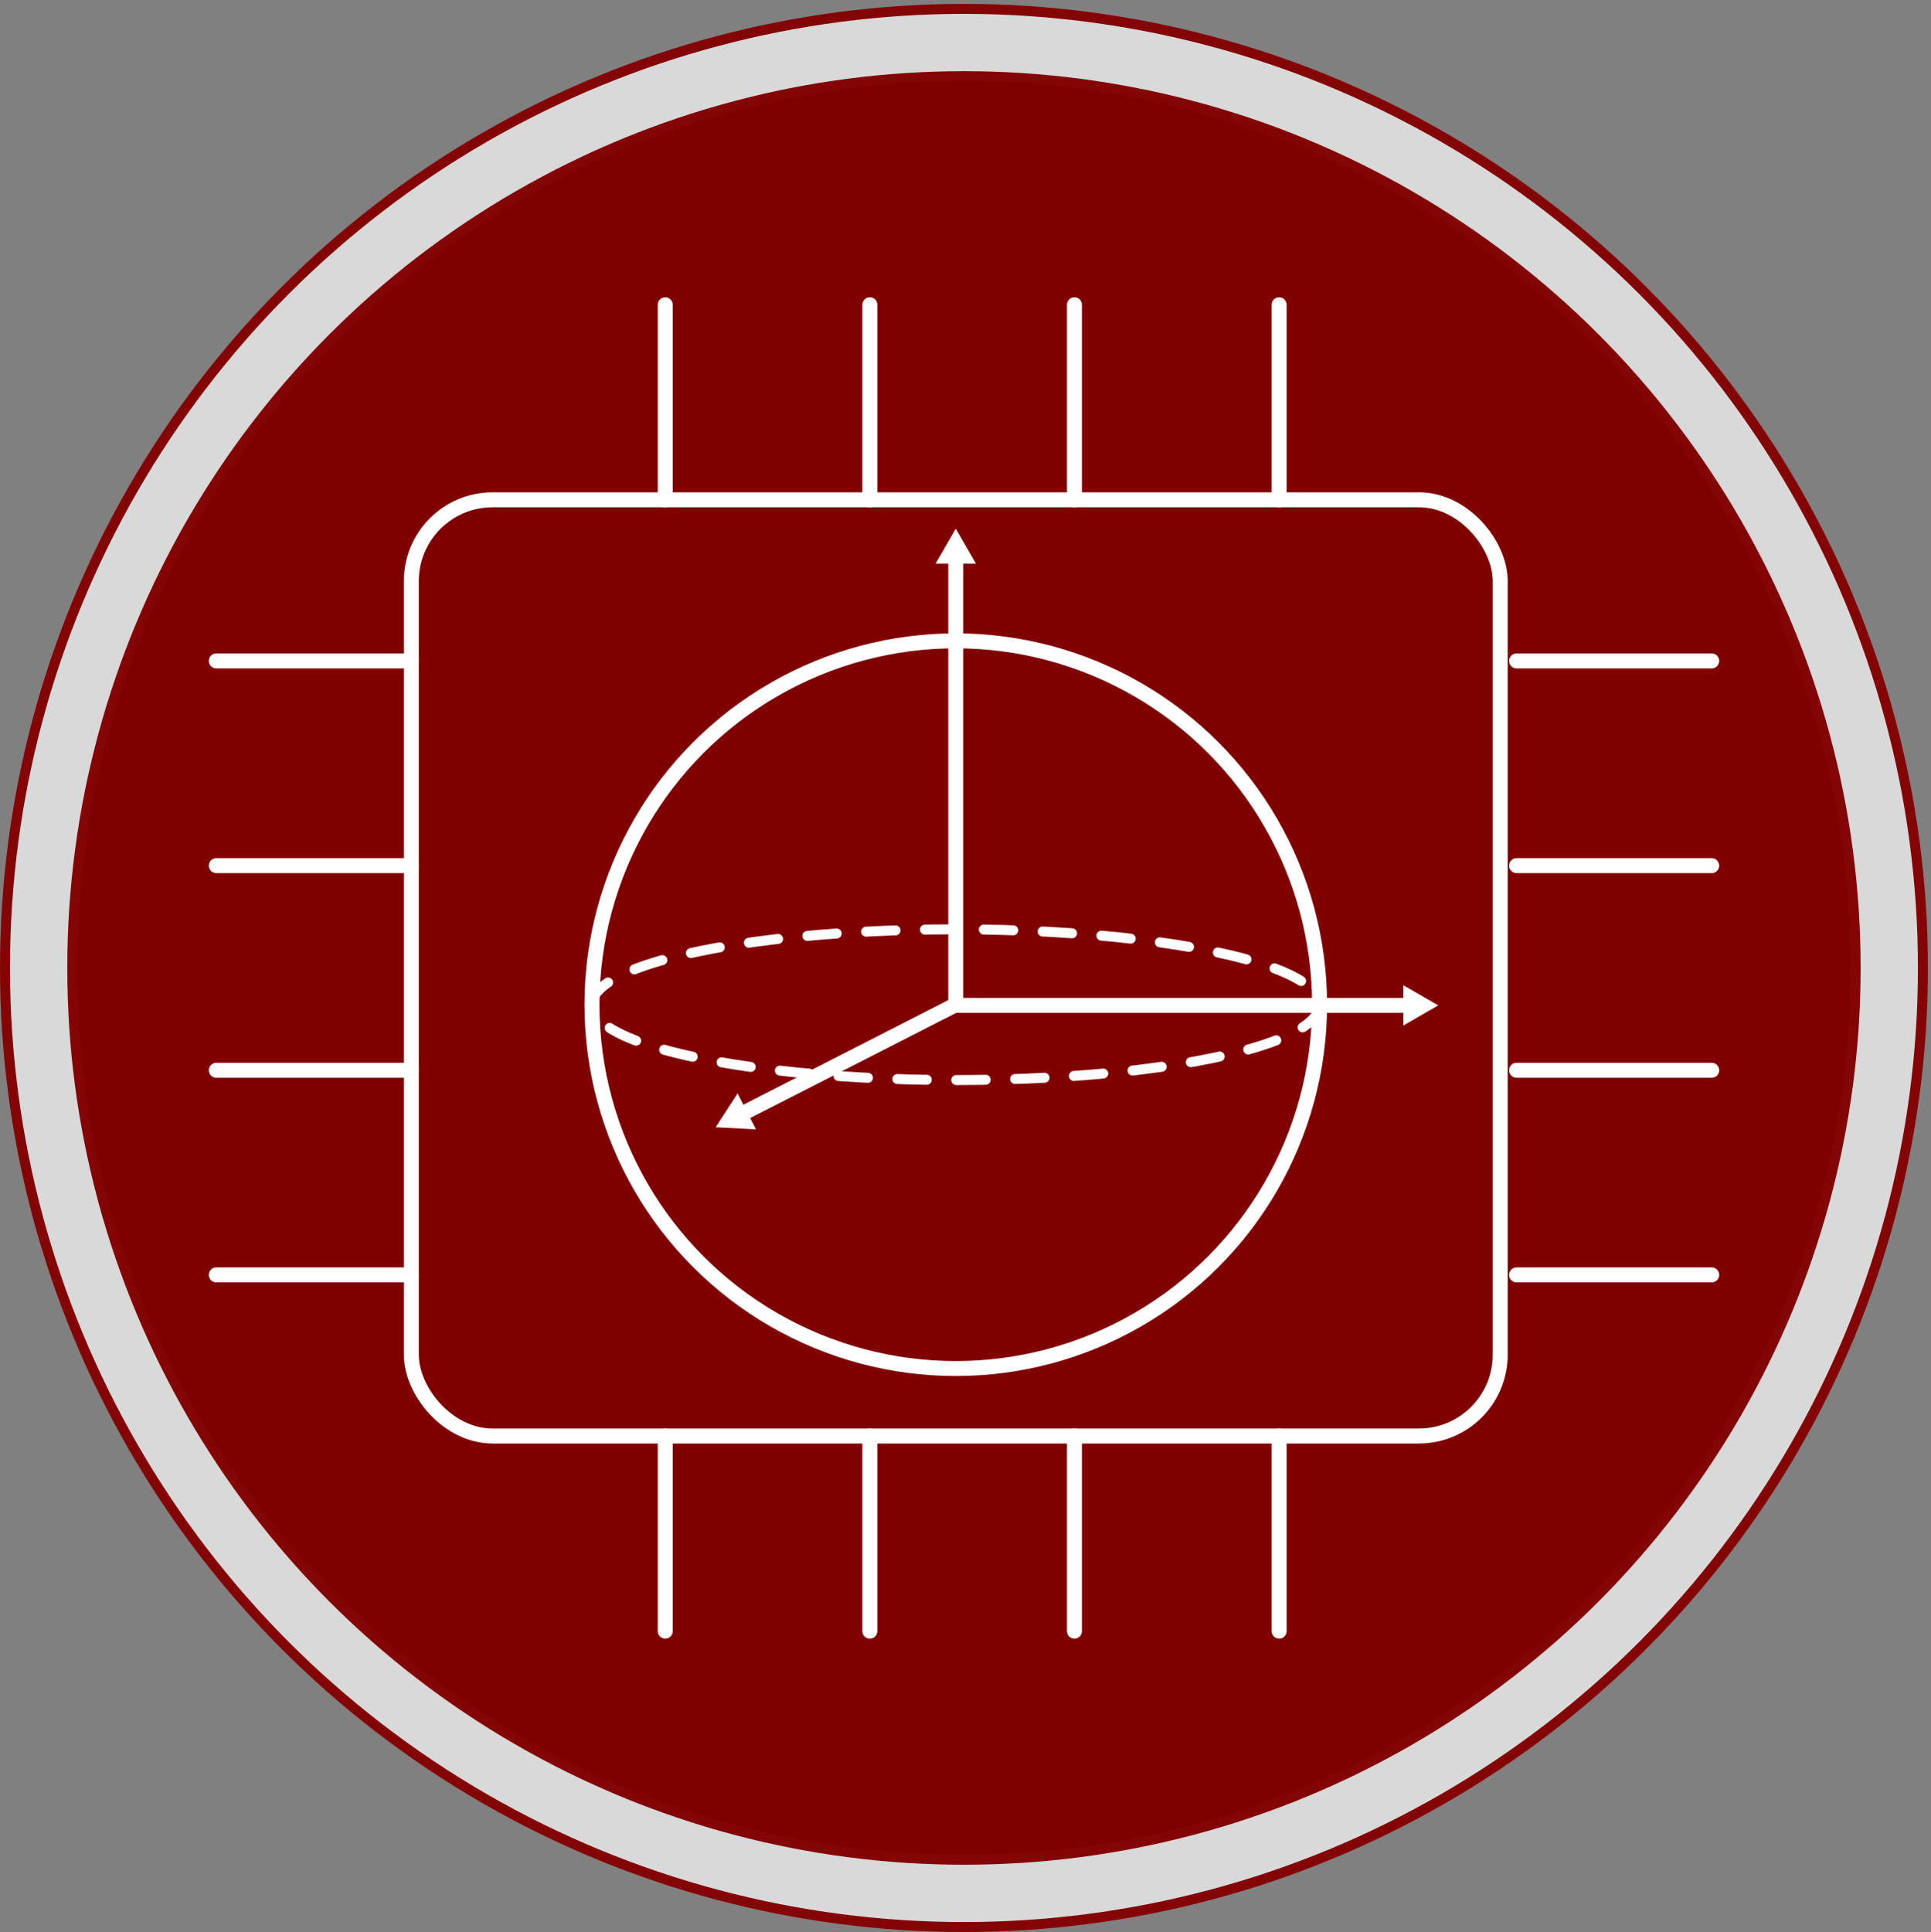 <?xml version="1.0" encoding="UTF-8"?>
<svg id="Layer_4" data-name="Layer 4" xmlns="http://www.w3.org/2000/svg" viewBox="0 0 193.47 193.55">
  <rect x="0" y="0" width="193.47" height="193.55" fill="#808080" stroke="none"/>
  <defs>
    <style>
      .cls-1, .cls-2 {
        stroke-width: 1.5px;
      }

      .cls-1, .cls-2, .cls-3 {
        fill: none;
        stroke: #fff;
      }

      .cls-1, .cls-2, .cls-3, .cls-4, .cls-5 {
        stroke-miterlimit: 10;
      }

      .cls-1, .cls-3, .cls-4, .cls-5 {
        stroke-linecap: round;
      }

      .cls-6 {
        fill: #fff;
      }

      .cls-3 {
        stroke-dasharray: 0 0 2.95 2.95;
      }

      .cls-4 {
        fill: #d9d9d9;
      }

      .cls-4, .cls-5 {
        stroke: #840406;
      }

      .cls-5 {
        fill: maroon;
      }
    </style>
  </defs>
  <g>
    <circle class="cls-4" cx="96.58" cy="96.97" r="96.08"/>
    <circle class="cls-5" cx="96.58" cy="96.97" r="89.34"/>
  </g>
  <g>
    <rect class="cls-2" x="41.21" y="50.07" width="109.1" height="93.79" rx="8.14" ry="8.14"/>
    <g>
      <line class="cls-1" x1="66.65" y1="50.07" x2="66.65" y2="30.53"/>
      <line class="cls-1" x1="128.16" y1="50.07" x2="128.16" y2="30.53"/>
      <line class="cls-1" x1="87.15" y1="50.07" x2="87.15" y2="30.53"/>
      <line class="cls-1" x1="107.65" y1="50.07" x2="107.65" y2="30.53"/>
    </g>
    <g>
      <line class="cls-1" x1="66.65" y1="163.41" x2="66.65" y2="143.86"/>
      <line class="cls-1" x1="128.16" y1="163.41" x2="128.16" y2="143.86"/>
      <line class="cls-1" x1="87.15" y1="163.41" x2="87.15" y2="143.86"/>
      <line class="cls-1" x1="107.65" y1="163.41" x2="107.65" y2="143.86"/>
    </g>
    <g>
      <line class="cls-1" x1="41.21" y1="127.72" x2="21.67" y2="127.72"/>
      <line class="cls-1" x1="41.21" y1="66.21" x2="21.67" y2="66.21"/>
      <line class="cls-1" x1="41.21" y1="107.22" x2="21.67" y2="107.22"/>
      <line class="cls-1" x1="41.21" y1="86.72" x2="21.67" y2="86.72"/>
    </g>
    <g>
      <line class="cls-1" x1="171.5" y1="127.72" x2="151.95" y2="127.72"/>
      <line class="cls-1" x1="171.5" y1="66.21" x2="151.95" y2="66.21"/>
      <line class="cls-1" x1="171.5" y1="107.22" x2="151.95" y2="107.22"/>
      <line class="cls-1" x1="171.5" y1="86.72" x2="151.95" y2="86.72"/>
    </g>
    <g>
      <line class="cls-1" x1="95.76" y1="55.87" x2="95.76" y2="100.72"/>
      <polygon class="cls-6" points="93.74 56.46 95.76 52.96 97.78 56.46 93.74 56.46"/>
    </g>
    <circle class="cls-1" cx="95.76" cy="100.65" r="36.45"/>
    <ellipse class="cls-3" cx="95.76" cy="100.65" rx="36.45" ry="7.55"/>
    <g>
      <line class="cls-1" x1="141.19" y1="100.72" x2="96.12" y2="100.72"/>
      <polygon class="cls-6" points="140.6 98.7 144.1 100.72 140.6 102.74 140.6 98.7"/>
    </g>
    <g>
      <line class="cls-1" x1="74.29" y1="111.61" x2="95.76" y2="100.65"/>
      <polygon class="cls-6" points="75.74 113.14 71.7 112.93 73.9 109.54 75.74 113.14"/>
    </g>
  </g>
</svg>